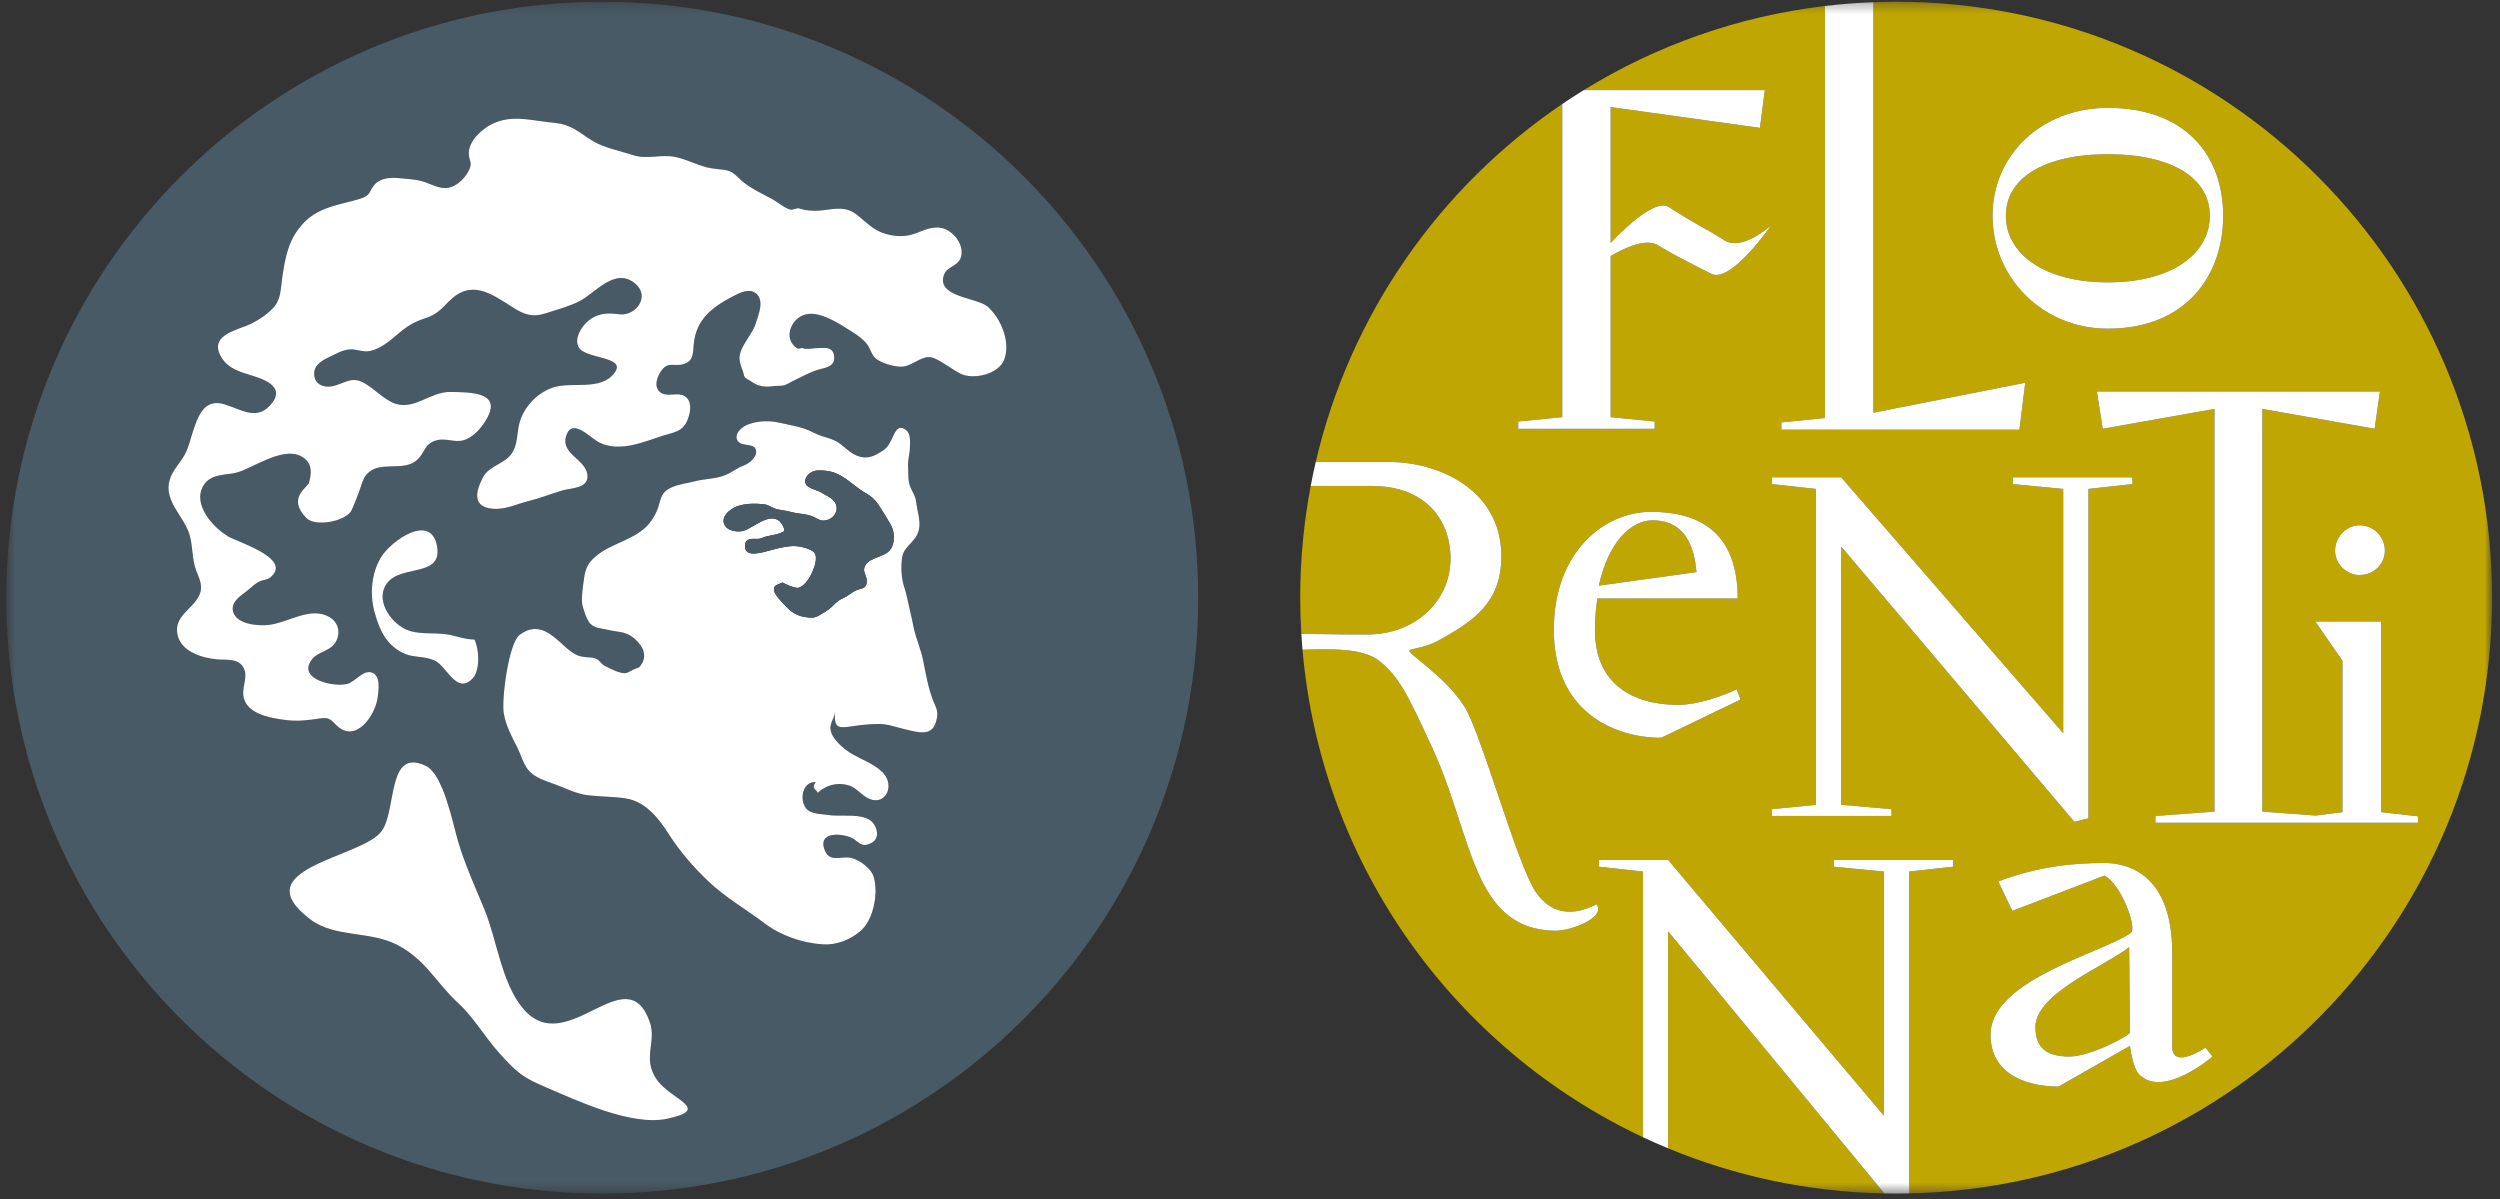 <?xml version="1.0" encoding="UTF-8"?>
<svg width="246px" height="118px" viewBox="0 0 246 118" version="1.1" xmlns="http://www.w3.org/2000/svg" xmlns:xlink="http://www.w3.org/1999/xlink">
    <rect x="0" y="0" width="246" height="118" fill="#333333" stroke="none"/>
    <!-- Generator: Sketch 43 (38999) - http://www.bohemiancoding.com/sketch -->
    <title>Group 16</title>
    <desc>Created with Sketch.</desc>
    <defs>
        <polygon id="path-1" points="0.621 0.28 0.621 117.557 245.221 117.557 245.221 0.28 0.621 0.28"></polygon>
    </defs>
    <g id="Page-1" stroke="none" stroke-width="1" fill="none" fill-rule="evenodd">
        <g id="Florentina_Cat_2017" transform="translate(-309, -31)">
            <g id="Group-16" transform="translate(309, 30.89)">
                <mask id="mask-2" fill="white">
                    <use xlink:href="#path-1"></use>
                </mask>
                <g id="Clip-8"></g>
                <path d="M98.826,35.472 C98.293,36.941 95.752,37.528 94.472,36.861 C93.629,36.421 92.769,35.712 91.912,35.355 C90.855,34.916 89.986,36.002 88.915,36.176 C88.198,36.291 86.558,35.824 86.062,35.278 C85.725,34.906 85.621,34.383 85.317,33.984 C84.933,33.478 84.376,33.089 83.841,32.754 C83.281,32.403 82.728,32.043 82.144,31.732 C81.154,31.209 79.868,30.652 78.79,31.24 C77.882,31.736 77.29,33.095 78.013,33.991 C78.165,34.179 78.376,34.412 78.621,34.42 C78.701,34.423 78.79,34.354 78.882,34.352 C78.989,34.352 79.081,34.412 79.184,34.423 C79.65,34.485 80.109,34.354 80.57,34.355 C80.966,34.357 81.451,34.267 81.779,34.536 C82.046,34.756 82.094,35.06 82.087,35.381 C82.07,36.079 81.397,36.27 80.835,36.4 C79.874,36.624 78.922,37.176 78.028,37.598 C77.719,37.744 77.388,37.991 77.038,38.047 C76.707,38.098 76.356,38.064 76.022,38.113 C75.501,38.189 75.075,38.171 74.566,38 C74.212,37.885 73.885,37.59 73.549,37.422 C73.118,37.207 73.227,36.917 73.056,36.507 C72.885,36.095 72.71,35.564 72.785,35.095 C72.901,34.386 73.454,33.628 73.832,33.009 C74.041,32.667 74.248,32.337 74.362,31.952 C74.614,31.099 75.258,29.705 74.397,28.986 C73.746,28.445 72.816,28.902 72.177,29.237 C70.091,30.329 68.492,31.511 68.263,33.992 C68.181,34.867 68.254,35.669 67.222,35.947 C66.266,36.206 65.736,35.628 65.041,36.64 C64.653,37.205 64.331,38.097 64.895,38.644 C65.623,39.342 66.877,38.492 67.594,39.271 C68.136,39.86 67.894,40.901 67.608,41.536 C67.123,42.617 66.287,42.644 65.267,42.969 C63.306,43.591 61.033,44.646 58.974,43.655 C58.123,43.247 56.337,41.18 55.733,42.946 C55.084,44.835 57.776,45.313 57.809,46.957 C57.834,48.192 56.19,48.12 55.358,48.364 C54.233,48.693 53.142,49.139 51.998,49.418 C50.871,49.694 49.767,50.27 48.514,50.172 C46.487,50.013 46.763,48.533 47.526,47.074 C48.176,45.832 49.87,45.773 50.514,44.466 C50.897,43.687 50.874,42.982 51.02,42.152 C51.33,40.376 52.722,38.806 54.425,38.239 C56.285,37.621 59.115,38.625 60.475,36.791 C61.703,35.138 57.525,35.472 56.922,34.249 C56.505,33.405 57.19,32.281 57.836,31.725 C58.773,30.919 59.752,30.87 60.903,31.032 C62.529,31.264 64.028,29.307 62.517,28.022 C60.523,26.327 58.535,28.989 56.983,29.768 C56.005,30.258 54.752,30.598 53.703,30.937 C52.358,31.373 51.542,31.05 50.425,30.335 C48.269,28.953 46.337,27.566 44.147,29.788 C43.395,30.552 42.941,31.071 41.876,31.414 C40.718,31.787 40.033,32.216 39.111,33.011 C38.319,33.694 37.239,34.599 36.147,34.678 C35.563,34.722 35.014,34.445 34.423,34.491 C33.763,34.54 33.156,34.865 32.566,35.157 C31.797,35.539 30.945,35.92 30.918,36.831 C30.883,38.016 31.997,38.348 32.974,38.048 C34.154,37.687 34.722,37.135 35.928,37.853 C36.864,38.41 37.611,39.242 38.602,39.711 C40.623,40.666 42.295,38.623 44.352,38.676 C46.141,38.723 49.462,38.611 47.879,41.349 C47.391,42.19 46.6,43.14 45.62,43.427 C44.715,43.691 43.888,43.166 42.908,43.45 C41.861,43.757 41.873,44.414 41.246,45.151 C40.505,46.024 39.484,45.967 38.452,46.001 C37.544,46.031 36.715,46.071 36.063,46.799 C35.804,47.09 35.63,47.59 35.523,47.946 C35.417,48.3 34.711,50.192 34.52,50.452 C33.781,51.472 31.002,51.933 30.168,51.1 C28.189,49.12 30.279,48.071 30.409,47.604 C30.665,46.679 30.733,45.758 29.869,45.146 C28.503,44.181 26.45,45.231 25.145,45.826 C24.384,46.173 23.712,46.568 22.872,46.696 C21.784,46.865 20.581,46.855 19.971,47.971 C18.966,49.81 20.985,52.023 22.454,52.895 C23.462,53.49 28.785,55.067 26.631,56.901 C26.284,57.196 25.951,57.141 25.573,57.311 C25.102,57.521 24.741,57.904 24.34,58.224 C23.703,58.73 22.668,59.331 22.942,60.316 C23.29,61.557 25.421,61.72 26.451,61.6 C28.384,61.374 30.569,59.745 32.416,60.828 C33.246,61.315 33.538,62.253 33.105,63.151 C32.581,64.246 31.279,64.154 30.634,65.072 C29.28,67.001 32.965,67.765 34.222,67.39 C34.95,67.175 35.712,66.048 36.538,66.271 C37.492,66.526 37.264,68.046 37.153,68.798 C36.889,70.568 34.999,73.254 33.166,71.529 C32.52,70.922 32.434,70.665 31.474,70.806 C30.317,70.976 29.311,71.112 28.136,70.961 C26.616,70.766 24.081,70.375 23.936,68.45 C23.867,67.547 24.43,66.627 23.945,65.78 C23.421,64.871 22.288,65.067 21.405,64.995 C19.924,64.874 17.805,64.244 17.463,62.558 C17.084,60.681 18.998,60.076 19.628,58.639 C19.992,57.806 19.642,57.105 19.332,56.324 C18.858,55.129 19.009,53.892 18.637,52.681 C18.075,50.856 16.073,49.391 16.703,47.306 C16.985,46.372 17.718,45.69 18.172,44.851 C18.599,44.068 18.773,43.166 19.058,42.33 C19.576,40.819 20.229,39.322 22.091,39.896 C23.84,40.434 25.384,41.618 26.811,39.714 C27.808,38.386 26.491,37.641 25.326,37.24 C23.921,36.753 22.39,36.539 21.654,35.029 C20.669,33.01 23.468,32.58 24.729,31.958 C25.509,31.573 26.317,31.021 26.91,30.375 C27.654,29.57 27.617,28.503 27.77,27.467 C28.078,25.363 28.384,23.555 29.965,21.954 C31.418,20.479 33.416,20.258 35.303,19.709 C36.584,19.335 36.199,19.041 36.883,18.25 C37.416,17.637 38.447,17.555 39.208,17.635 C39.99,17.716 40.733,17.732 41.495,17.933 C42.331,18.154 43.264,18.777 44.154,18.579 C44.974,18.398 45.657,17.734 46.057,17.023 C46.593,16.068 46.127,16.017 46.13,15.166 C46.132,13.996 47.389,12.827 48.374,12.333 C50.252,11.396 52.05,11.913 53.922,12.126 C54.798,12.227 55.267,12.239 56.056,12.578 C56.964,12.97 57.525,13.521 58.355,14.002 C59.511,14.67 61.059,14.969 62.31,15.38 C63.666,15.822 65.025,15.272 66.424,15.55 C67.508,15.765 68.531,16.326 69.588,16.586 C70.165,16.727 70.668,16.734 71.308,16.83 C72.115,16.951 72.388,17.367 72.975,17.887 C73.853,18.661 75.034,19.175 76.055,19.74 C76.528,20.003 77.287,20.65 77.784,20.732 C78.041,20.776 78.416,20.582 78.525,20.598 C78.74,20.629 79.175,20.774 79.335,20.789 C79.939,20.854 80.323,20.886 81.064,20.791 C82.2,20.64 83.24,20.426 84.237,21.186 C85.249,21.957 85.879,22.76 87.153,23.123 C88.26,23.438 89.222,23.43 90.284,23.001 C91.311,22.585 92.317,22.186 93.353,22.833 C94.106,23.306 94.719,24.214 94.615,25.129 C94.475,26.364 93.227,26.207 92.885,27.164 C92.102,29.362 96.18,29.376 97.204,30.298 C98.499,31.466 99.456,33.738 98.826,35.472 M92.21,70.647 C92.102,71.387 91.85,71.797 91.504,72.001 C90.883,72.366 89.959,72.081 89.01,71.862 C88.195,71.67 87.356,71.35 86.51,71.35 C86.162,71.35 85.835,71.362 85.534,71.383 C84.999,71.419 84.535,71.479 84.139,71.534 C83.743,71.593 83.416,71.644 83.147,71.661 C83.085,71.666 83.022,71.667 82.962,71.667 C82.293,71.667 82.078,71.36 82.168,70.131 C82.108,70.947 81.439,71.356 81.838,72.299 C82.079,72.868 82.653,73.437 83.132,73.819 C84.252,74.71 85.715,75.043 86.77,76.033 C88.255,77.415 87.016,79.73 85.163,78.508 C84.534,78.096 84.18,77.566 83.403,77.358 C82.332,77.071 81.251,77.387 80.451,78.131 C80.471,77.867 79.733,77.728 80.276,77.074 L80.046,77.076 C79.053,77.147 78.629,78.668 79.29,79.618 C79.728,80.247 80.918,80.207 81.581,80.312 C81.876,80.36 82.24,80.366 82.632,80.366 L82.883,80.366 L83.132,80.366 C84.168,80.366 85.287,80.409 85.849,81.019 C86.322,81.529 86.609,82.623 85.743,83.055 C85.498,83.182 85.299,83.24 85.133,83.251 C85.112,83.253 85.093,83.253 85.073,83.253 C84.514,83.253 84.305,82.706 83.597,82.468 C83.183,82.328 82.731,82.243 82.319,82.243 C82.255,82.243 82.192,82.243 82.133,82.249 C81.371,82.302 80.82,82.677 81.082,83.569 C81.323,84.383 81.769,84.541 82.308,84.541 C82.4,84.541 82.493,84.535 82.588,84.53 L82.819,84.512 L83.059,84.493 C83.168,84.484 83.273,84.481 83.382,84.481 C84.257,84.481 85.585,85.413 85.91,86.236 C86.162,86.868 86.198,87.818 86.111,88.514 C85.968,89.648 85.562,90.98 84.615,91.768 C83.609,92.6 82.302,93.12 80.98,93.035 C78.93,92.905 76.841,92.182 75.21,90.949 C73.368,89.554 71.383,88.426 69.713,86.842 C68.222,85.428 66.912,83.908 65.799,82.174 C64.796,80.608 63.516,78.963 61.541,78.668 C60.327,78.485 59.066,78.513 57.858,78.364 C56.739,78.229 55.789,77.736 54.712,77.323 C53.755,76.955 52.606,76.68 51.941,75.827 C51.464,75.21 51.257,74.365 50.913,73.684 C50.337,72.546 49.801,71.599 49.571,70.306 C49.333,68.971 50.047,63.411 51.121,62.591 C51.615,62.211 52.072,62.036 52.502,62.008 C52.547,62.006 52.592,62.002 52.633,62.002 C54.054,62.002 55.081,63.392 56.112,64.168 C56.633,64.56 57.008,64.718 57.641,64.775 C58.038,64.81 58.407,64.778 58.761,64.988 C59.032,65.148 59.187,65.46 59.474,65.609 C59.949,65.86 61.139,66.497 61.66,66.323 C61.916,66.24 62.261,66.002 62.544,65.904 C62.938,65.762 62.873,65.826 63.111,65.483 C63.505,64.916 63.455,64.231 63.081,63.685 C62.715,63.149 62.275,62.744 61.688,62.486 C61.142,62.246 60.522,62.263 59.931,62.109 C59.312,61.945 58.593,61.971 58.1,61.501 C57.736,61.152 57.347,59.96 57.282,59.48 C57.211,58.956 57.319,58.128 57.397,57.543 C57.566,56.254 57.654,55.661 58.654,54.825 C60.115,53.601 62.239,53.272 63.599,51.929 C64.135,51.399 64.597,50.609 64.808,49.894 C65.058,49.042 65.126,48.531 65.992,48.111 C66.722,47.756 67.546,47.684 68.323,47.481 C69.424,47.188 70.68,47.252 71.677,46.722 C72.175,46.459 72.647,46.106 73.191,45.912 C73.707,45.727 74.594,45.037 74.374,44.358 C74.151,43.66 72.942,44.101 72.569,43.464 C72.29,42.988 72.669,42.476 73.031,42.2 C73.891,41.545 75.531,41.435 76.6,41.685 C77.808,41.968 78.944,42.092 80.038,42.673 C81.022,43.198 81.939,43.164 82.811,43.887 C83.579,44.524 84.285,45.221 85.374,45.107 C85.906,45.055 86.478,44.725 86.924,44.418 C87.451,44.053 87.644,43.516 87.912,42.963 C88.157,42.451 88.477,41.872 89.189,42.459 C89.63,42.824 89.543,43.606 89.537,44.125 C89.528,44.787 89.312,45.342 89.356,46.007 C89.398,46.636 89.322,47.367 89.549,47.964 C89.772,48.548 90.081,48.849 90.153,49.532 C90.258,50.517 90.73,51.602 90.302,52.604 C89.894,53.556 88.91,53.939 88.769,54.96 C88.639,55.894 88.681,57.006 88.984,57.911 C89.239,58.669 89.338,59.37 89.535,60.159 C89.689,60.773 89.778,61.273 89.907,61.87 C90.147,62.966 90.65,64.106 90.856,65.184 C91.093,66.43 91.356,67.863 91.82,69.05 C92.043,69.623 92.308,69.961 92.21,70.647 M40.498,62.246 C41.496,62.495 42.642,62.394 43.675,62.492 C44.667,62.585 45.705,63.053 46.684,63.038 C47.166,63.992 47.267,66.113 46.477,66.902 C45.562,67.82 44.855,67.241 44.202,66.5 C43.779,66.022 43.38,65.477 42.961,65.218 C42.032,64.646 40.801,64.849 39.894,64.471 C38.038,63.698 37.328,62.098 36.844,60.305 C36.367,58.535 36.556,56.471 37.504,54.927 C38.486,53.324 42.435,50.505 43.011,53.896 C43.575,57.224 38.709,55.353 37.761,58.104 C37.193,59.754 38.849,61.837 40.498,62.246 M65.666,110.191 C62.142,110.951 56.781,108.413 53.666,107.077 C51.483,106.142 50.923,105.728 49.105,103.707 C47.776,102.229 46.523,100.124 45.145,98.87 C42.978,96.912 41.962,94.621 39.182,93.133 C36.452,91.672 32.977,92.407 30.578,90.607 C23.811,85.528 35.602,84.559 37.547,81.9 C39.069,79.816 38.047,73.639 41.897,75.468 C43.639,76.299 44.556,81.153 45.084,82.926 C45.782,85.267 46.763,87.388 47.675,89.609 C48.91,92.62 49.358,96.869 51.492,99.374 C55.786,104.42 61.621,94.143 63.935,100.66 C64.644,102.649 63.148,104.248 64.647,106.37 C66.041,108.345 70.087,109.24 65.666,110.191 M59.261,0.28 C26.875,0.28 0.621,26.533 0.621,58.921 C0.621,91.304 26.875,117.557 59.261,117.557 C91.647,117.557 117.9,91.304 117.9,58.921 C117.9,26.533 91.647,0.28 59.261,0.28" id="Fill-7" fill="#475A65" mask="url(#mask-2)"></path>
                <path d="M87.339,54.461 C86.682,54.976 85.214,55.063 85.032,56.061 C84.957,56.481 85.354,56.907 85.292,57.421 C85.214,58.073 84.77,57.971 84.246,58.202 C83.767,58.412 83.427,58.774 82.931,58.988 C82.421,59.208 82.217,59.463 81.817,59.847 C81.477,60.174 81.007,60.434 80.614,60.66 C80.072,60.972 79.783,60.909 79.183,60.818 C78.48,60.713 77.894,60.368 77.41,59.853 C77.088,59.512 76.291,58.733 76.183,58.295 C76.018,57.628 76.589,57.653 77.049,57.414 C76.943,57.47 78.242,58.036 78.559,57.946 C79.012,57.818 79.335,57.427 79.589,57.045 C79.921,56.547 80.712,54.852 79.996,54.368 C79.494,54.027 78.678,53.842 78.067,53.842 C78.004,53.842 77.944,53.845 77.883,53.848 C77.343,53.885 76.584,54.038 76.006,54.206 C75.426,54.371 74.848,54.535 74.318,54.574 C74.248,54.577 74.182,54.579 74.114,54.579 C73.612,54.579 73.287,54.342 73.307,53.821 C73.342,52.964 74.056,53.156 74.618,53.136 C74.855,53.127 75.211,52.94 75.423,52.892 C76.002,52.764 76.523,52.707 77.064,52.441 C77.392,52.277 76.847,51.515 76.71,51.4 C76.328,51.08 75.873,51.069 75.372,51.238 C74.674,51.472 73.977,52.006 73.338,52.281 C72.802,52.513 71.761,52.435 71.375,51.885 C70.854,51.143 71.576,50.418 72.219,50.07 C73.044,49.622 74.312,49.623 75.242,49.744 C75.625,49.793 75.86,50.007 76.224,50.145 C76.583,50.279 77.033,50.311 77.413,50.392 C77.872,50.492 78.265,50.603 78.725,50.652 C79.22,50.708 79.708,50.794 80.153,51.013 C80.51,51.188 80.711,51.379 81.155,51.327 C82.042,51.225 82.656,50.299 82.135,49.506 C81.857,49.083 81.259,48.859 80.869,48.604 C80.448,48.329 79.523,48.184 79.301,47.758 C79.013,47.203 79.636,46.561 80.161,46.446 C80.596,46.352 81.243,46.408 81.695,46.505 C81.734,46.514 81.772,46.523 81.808,46.533 C83.085,46.853 84.106,48.033 85.237,48.668 C85.732,48.942 86.119,49.289 86.434,49.765 C86.846,50.386 87.269,51.078 87.638,51.724 C88.1,52.527 88.121,53.848 87.339,54.461 M90.856,65.184 C90.65,64.106 90.147,62.966 89.908,61.87 C89.779,61.274 89.689,60.774 89.536,60.16 C89.339,59.37 89.239,58.67 88.984,57.912 C88.682,57.006 88.64,55.895 88.769,54.96 C88.911,53.94 89.895,53.556 90.302,52.605 C90.73,51.602 90.259,50.517 90.154,49.533 C90.081,48.85 89.772,48.548 89.549,47.964 C89.322,47.367 89.399,46.636 89.356,46.007 C89.313,45.342 89.529,44.787 89.538,44.126 C89.543,43.606 89.631,42.824 89.189,42.459 C88.477,41.872 88.158,42.452 87.912,42.963 C87.645,43.517 87.452,44.053 86.924,44.418 C86.478,44.726 85.906,45.056 85.375,45.108 C84.286,45.221 83.58,44.525 82.811,43.887 C81.939,43.164 81.022,43.198 80.038,42.674 C78.944,42.093 77.808,41.968 76.601,41.686 C75.531,41.435 73.892,41.545 73.032,42.2 C72.67,42.476 72.29,42.989 72.569,43.464 C72.942,44.101 74.152,43.661 74.375,44.358 C74.594,45.037 73.708,45.728 73.191,45.912 C72.648,46.107 72.176,46.459 71.678,46.722 C70.681,47.252 69.425,47.188 68.323,47.481 C67.547,47.685 66.722,47.756 65.992,48.112 C65.127,48.532 65.058,49.042 64.808,49.895 C64.598,50.609 64.136,51.4 63.599,51.929 C62.239,53.272 60.116,53.601 58.654,54.826 C57.654,55.662 57.567,56.254 57.397,57.543 C57.319,58.128 57.211,58.956 57.282,59.48 C57.348,59.96 57.737,61.153 58.101,61.501 C58.594,61.971 59.313,61.945 59.932,62.109 C60.522,62.264 61.143,62.246 61.689,62.486 C62.275,62.744 62.716,63.149 63.081,63.685 C63.455,64.231 63.506,64.916 63.112,65.483 C62.874,65.826 62.939,65.763 62.544,65.905 C62.262,66.002 61.917,66.24 61.661,66.323 C61.139,66.497 59.949,65.861 59.474,65.609 C59.187,65.46 59.033,65.149 58.761,64.988 C58.407,64.779 58.038,64.81 57.641,64.775 C57.008,64.718 56.633,64.56 56.113,64.168 C55.082,63.392 54.055,62.003 52.634,62.003 C52.592,62.003 52.548,62.006 52.503,62.009 C52.073,62.037 51.616,62.212 51.122,62.591 C50.046,63.411 49.333,68.971 49.571,70.306 C49.802,71.599 50.338,72.547 50.913,73.684 C51.257,74.365 51.464,75.21 51.942,75.827 C52.607,76.681 53.756,76.955 54.712,77.324 C55.79,77.737 56.739,78.229 57.859,78.365 C59.066,78.513 60.327,78.485 61.541,78.668 C63.516,78.963 64.796,80.608 65.8,82.175 C66.912,83.908 68.222,85.428 69.714,86.843 C71.384,88.427 73.369,89.554 75.211,90.949 C76.842,92.182 78.931,92.905 80.98,93.035 C82.301,93.12 83.609,92.601 84.615,91.768 C85.563,90.98 85.968,89.649 86.111,88.515 C86.198,87.818 86.162,86.868 85.911,86.236 C85.586,85.413 84.258,84.481 83.383,84.481 C83.274,84.481 83.168,84.485 83.06,84.493 L82.819,84.513 L82.589,84.53 C82.493,84.536 82.399,84.542 82.308,84.542 C81.77,84.542 81.323,84.384 81.083,83.569 C80.82,82.677 81.372,82.302 82.133,82.25 C82.193,82.243 82.256,82.243 82.319,82.243 C82.731,82.243 83.184,82.328 83.597,82.468 C84.306,82.707 84.515,83.253 85.074,83.253 C85.093,83.253 85.113,83.253 85.134,83.251 C85.3,83.24 85.498,83.182 85.743,83.055 C86.609,82.623 86.322,81.53 85.849,81.02 C85.287,80.409 84.168,80.366 83.133,80.366 L82.884,80.366 L82.633,80.366 C82.24,80.366 81.876,80.36 81.581,80.312 C80.919,80.207 79.728,80.247 79.29,79.618 C78.63,78.668 79.054,77.147 80.046,77.076 L80.277,77.074 C79.733,77.729 80.471,77.867 80.451,78.131 C81.251,77.387 82.333,77.071 83.404,77.358 C84.181,77.566 84.535,78.096 85.164,78.509 C87.017,79.731 88.256,77.415 86.771,76.033 C85.715,75.043 84.253,74.71 83.132,73.819 C82.653,73.438 82.079,72.868 81.839,72.299 C81.44,71.356 82.108,70.948 82.168,70.132 C82.078,71.361 82.293,71.667 82.962,71.667 C83.022,71.667 83.085,71.666 83.148,71.661 C83.417,71.644 83.744,71.593 84.14,71.534 C84.536,71.48 85,71.419 85.535,71.383 C85.836,71.362 86.162,71.35 86.51,71.35 C87.356,71.35 88.196,71.671 89.011,71.862 C89.959,72.081 90.884,72.366 91.504,72.002 C91.851,71.798 92.102,71.387 92.21,70.648 C92.308,69.961 92.044,69.623 91.82,69.05 C91.357,67.863 91.093,66.43 90.856,65.184" id="Fill-9" fill="#FFFFFF" mask="url(#mask-2)"></path>
                <path d="M43.011,53.896 C42.435,50.504 38.486,53.323 37.504,54.926 C36.556,56.471 36.367,58.535 36.844,60.304 C37.328,62.098 38.038,63.698 39.894,64.47 C40.801,64.849 42.032,64.645 42.961,65.217 C43.38,65.477 43.779,66.022 44.202,66.5 C44.855,67.241 45.562,67.82 46.477,66.902 C47.267,66.112 47.166,63.992 46.684,63.038 C45.705,63.053 44.667,62.584 43.675,62.491 C42.642,62.393 41.496,62.495 40.498,62.245 C38.849,61.836 37.193,59.754 37.761,58.104 C38.709,55.353 43.575,57.224 43.011,53.896" id="Fill-10" fill="#FFFFFF" mask="url(#mask-2)"></path>
                <path d="M97.203,30.298 C96.179,29.376 92.101,29.362 92.885,27.165 C93.226,26.208 94.474,26.364 94.615,25.13 C94.719,24.214 94.105,23.306 93.353,22.834 C92.316,22.186 91.31,22.586 90.284,23.001 C89.221,23.431 88.259,23.439 87.153,23.123 C85.878,22.76 85.249,21.957 84.237,21.186 C83.241,20.426 82.199,20.641 81.063,20.791 C80.322,20.887 79.939,20.854 79.334,20.79 C79.175,20.774 78.739,20.629 78.524,20.598 C78.416,20.583 78.041,20.776 77.784,20.733 C77.287,20.651 76.527,20.004 76.055,19.74 C75.034,19.176 73.852,18.662 72.975,17.887 C72.388,17.368 72.115,16.951 71.308,16.83 C70.668,16.734 70.165,16.727 69.587,16.587 C68.53,16.326 67.508,15.765 66.424,15.551 C65.024,15.273 63.666,15.823 62.311,15.381 C61.059,14.969 59.51,14.671 58.354,14.002 C57.524,13.522 56.963,12.971 56.055,12.578 C55.267,12.239 54.798,12.227 53.921,12.127 C52.05,11.913 50.251,11.397 48.374,12.334 C47.388,12.827 46.131,13.996 46.13,15.166 C46.126,16.017 46.593,16.068 46.057,17.024 C45.657,17.735 44.974,18.398 44.154,18.58 C43.264,18.777 42.331,18.155 41.495,17.933 C40.733,17.732 39.99,17.716 39.207,17.635 C38.447,17.555 37.415,17.637 36.883,18.25 C36.198,19.041 36.583,19.335 35.302,19.709 C33.417,20.259 31.417,20.479 29.964,21.955 C28.384,23.556 28.077,25.363 27.769,27.467 C27.617,28.503 27.653,29.57 26.91,30.376 C26.317,31.021 25.509,31.573 24.728,31.958 C23.467,32.581 20.67,33.011 21.653,35.029 C22.389,36.539 23.92,36.753 25.326,37.24 C26.491,37.641 27.809,38.386 26.811,39.715 C25.384,41.618 23.839,40.434 22.091,39.896 C20.228,39.322 19.575,40.82 19.058,42.33 C18.773,43.167 18.599,44.069 18.172,44.852 C17.717,45.69 16.984,46.372 16.702,47.307 C16.072,49.391 18.074,50.856 18.636,52.681 C19.009,53.893 18.857,55.13 19.332,56.325 C19.642,57.106 19.993,57.806 19.628,58.639 C18.998,60.076 17.083,60.681 17.464,62.558 C17.804,64.244 19.924,64.874 21.405,64.996 C22.289,65.068 23.42,64.872 23.944,65.78 C24.43,66.628 23.867,67.548 23.935,68.45 C24.081,70.375 26.616,70.766 28.136,70.961 C29.31,71.113 30.316,70.977 31.474,70.806 C32.434,70.666 32.519,70.922 33.165,71.529 C34.999,73.255 36.889,70.569 37.152,68.799 C37.264,68.046 37.492,66.527 36.537,66.272 C35.711,66.048 34.949,67.175 34.222,67.391 C32.965,67.765 29.281,67.001 30.634,65.073 C31.278,64.154 32.582,64.247 33.105,63.152 C33.538,62.253 33.246,61.315 32.415,60.828 C30.568,59.746 28.384,61.374 26.451,61.601 C25.421,61.721 23.289,61.558 22.942,60.317 C22.667,59.331 23.702,58.731 24.339,58.224 C24.741,57.904 25.102,57.521 25.572,57.312 C25.95,57.141 26.283,57.197 26.63,56.902 C28.785,55.068 23.461,53.49 22.454,52.895 C20.984,52.023 18.966,49.81 19.971,47.971 C20.581,46.856 21.784,46.865 22.872,46.697 C23.713,46.568 24.383,46.173 25.144,45.826 C26.449,45.231 28.502,44.181 29.869,45.147 C30.732,45.758 30.664,46.68 30.408,47.604 C30.279,48.072 28.188,49.121 30.168,51.101 C31.001,51.934 33.78,51.472 34.52,50.453 C34.71,50.193 35.417,48.3 35.523,47.947 C35.63,47.591 35.804,47.09 36.064,46.8 C36.714,46.072 37.545,46.032 38.451,46.001 C39.484,45.968 40.505,46.024 41.246,45.151 C41.872,44.414 41.86,43.757 42.908,43.45 C43.887,43.167 44.715,43.691 45.62,43.427 C46.6,43.14 47.39,42.191 47.878,41.349 C49.463,38.611 46.14,38.724 44.352,38.677 C42.295,38.623 40.623,40.666 38.601,39.711 C37.611,39.242 36.863,38.41 35.928,37.853 C34.722,37.136 34.153,37.687 32.973,38.049 C31.997,38.348 30.882,38.017 30.917,36.831 C30.944,35.92 31.796,35.54 32.566,35.157 C33.155,34.866 33.762,34.54 34.423,34.492 C35.013,34.446 35.563,34.722 36.146,34.678 C37.238,34.599 38.318,33.695 39.112,33.012 C40.033,32.216 40.718,31.788 41.875,31.415 C42.941,31.072 43.395,30.552 44.147,29.788 C46.337,27.566 48.269,28.953 50.425,30.336 C51.542,31.05 52.359,31.373 53.702,30.937 C54.751,30.598 56.004,30.258 56.983,29.768 C58.536,28.989 60.522,26.327 62.516,28.023 C64.028,29.308 62.529,31.264 60.902,31.032 C59.753,30.871 58.773,30.92 57.835,31.725 C57.189,32.282 56.504,33.405 56.921,34.249 C57.524,35.472 61.702,35.138 60.475,36.791 C59.116,38.626 56.286,37.622 54.425,38.239 C52.722,38.806 51.329,40.377 51.02,42.152 C50.875,42.983 50.896,43.687 50.513,44.466 C49.871,45.774 48.176,45.832 47.526,47.074 C46.762,48.534 46.487,50.013 48.514,50.172 C49.766,50.271 50.872,49.695 51.998,49.418 C53.141,49.139 54.232,48.693 55.357,48.364 C56.189,48.121 57.834,48.193 57.81,46.957 C57.776,45.314 55.084,44.835 55.732,42.946 C56.337,41.181 58.122,43.248 58.973,43.655 C61.033,44.646 63.306,43.592 65.267,42.969 C66.286,42.644 67.122,42.617 67.607,41.537 C67.894,40.901 68.136,39.861 67.594,39.271 C66.877,38.492 65.622,39.342 64.895,38.644 C64.331,38.098 64.654,37.205 65.041,36.64 C65.735,35.629 66.266,36.207 67.222,35.948 C68.253,35.67 68.181,34.867 68.263,33.993 C68.491,31.511 70.091,30.33 72.176,29.237 C72.815,28.902 73.747,28.445 74.396,28.987 C75.258,29.706 74.613,31.099 74.362,31.953 C74.248,32.337 74.041,32.667 73.831,33.009 C73.454,33.628 72.901,34.386 72.786,35.096 C72.709,35.564 72.885,36.095 73.056,36.508 C73.226,36.917 73.117,37.208 73.548,37.422 C73.885,37.59 74.211,37.886 74.566,38.001 C75.074,38.172 75.501,38.189 76.022,38.113 C76.355,38.064 76.706,38.099 77.038,38.047 C77.387,37.991 77.719,37.744 78.028,37.599 C78.922,37.176 79.874,36.624 80.836,36.401 C81.397,36.27 82.069,36.08 82.086,35.382 C82.094,35.061 82.046,34.757 81.779,34.536 C81.451,34.267 80.966,34.357 80.57,34.356 C80.109,34.355 79.65,34.485 79.185,34.424 C79.08,34.413 78.989,34.353 78.883,34.353 C78.79,34.355 78.7,34.424 78.621,34.421 C78.376,34.413 78.165,34.18 78.013,33.991 C77.29,33.095 77.882,31.736 78.79,31.241 C79.868,30.653 81.154,31.209 82.143,31.732 C82.728,32.043 83.282,32.404 83.841,32.754 C84.375,33.09 84.933,33.478 85.317,33.984 C85.621,34.383 85.726,34.907 86.062,35.279 C86.558,35.825 88.198,36.291 88.915,36.177 C89.986,36.003 90.854,34.917 91.911,35.355 C92.769,35.713 93.628,36.421 94.471,36.861 C95.752,37.529 98.293,36.941 98.826,35.472 C99.455,33.738 98.499,31.467 97.203,30.298" id="Fill-11" fill="#FFFFFF" mask="url(#mask-2)"></path>
                <path d="M86.434,49.765 C86.119,49.289 85.732,48.942 85.237,48.668 C84.105,48.033 83.085,46.853 81.808,46.533 C81.772,46.523 81.733,46.514 81.695,46.505 C81.243,46.408 80.595,46.352 80.161,46.446 C79.635,46.561 79.013,47.203 79.301,47.758 C79.523,48.184 80.448,48.329 80.869,48.604 C81.259,48.859 81.857,49.083 82.134,49.506 C82.655,50.299 82.042,51.225 81.155,51.327 C80.71,51.379 80.509,51.188 80.153,51.013 C79.708,50.794 79.22,50.708 78.725,50.652 C78.265,50.603 77.872,50.492 77.412,50.392 C77.032,50.311 76.582,50.279 76.224,50.145 C75.859,50.007 75.624,49.793 75.241,49.744 C74.312,49.623 73.043,49.622 72.219,50.07 C71.575,50.418 70.854,51.143 71.375,51.885 C71.76,52.435 72.801,52.513 73.338,52.281 C73.977,52.006 74.673,51.472 75.372,51.238 C75.872,51.069 76.327,51.08 76.709,51.4 C76.846,51.515 77.392,52.277 77.064,52.441 C76.523,52.707 76.001,52.764 75.423,52.892 C75.21,52.94 74.855,53.127 74.617,53.136 C74.056,53.156 73.341,52.964 73.307,53.821 C73.287,54.342 73.612,54.579 74.114,54.579 C74.182,54.579 74.248,54.577 74.317,54.574 C74.848,54.535 75.426,54.371 76.006,54.206 C76.584,54.038 77.342,53.885 77.882,53.848 C77.943,53.845 78.004,53.842 78.066,53.842 C78.678,53.842 79.494,54.027 79.995,54.368 C80.711,54.852 79.921,56.547 79.589,57.045 C79.334,57.427 79.011,57.818 78.559,57.946 C78.241,58.036 76.943,57.47 77.049,57.414 C76.589,57.653 76.018,57.628 76.182,58.295 C76.29,58.733 77.087,59.512 77.409,59.853 C77.894,60.368 78.479,60.713 79.182,60.818 C79.783,60.909 80.072,60.972 80.614,60.66 C81.007,60.434 81.476,60.174 81.817,59.847 C82.216,59.463 82.42,59.208 82.93,58.988 C83.426,58.774 83.766,58.412 84.246,58.202 C84.77,57.971 85.214,58.073 85.292,57.421 C85.353,56.907 84.957,56.481 85.032,56.061 C85.213,55.063 86.681,54.976 87.339,54.461 C88.121,53.848 88.1,52.527 87.638,51.724 C87.269,51.078 86.846,50.386 86.434,49.765" id="Fill-12" fill="#475A65" mask="url(#mask-2)"></path>
                <path d="M64.647,106.37 C63.148,104.248 64.643,102.649 63.936,100.66 C61.621,94.144 55.786,104.421 51.492,99.375 C49.357,96.869 48.909,92.62 47.674,89.609 C46.762,87.388 45.782,85.268 45.084,82.927 C44.557,81.153 43.638,76.299 41.896,75.468 C38.046,73.64 39.069,79.816 37.546,81.9 C35.602,84.559 23.81,85.528 30.578,90.607 C32.977,92.407 36.451,91.672 39.182,93.134 C41.962,94.622 42.979,96.912 45.146,98.87 C46.522,100.124 47.776,102.229 49.106,103.707 C50.923,105.728 51.483,106.142 53.665,107.077 C56.78,108.413 62.143,110.951 65.666,110.192 C70.086,109.24 66.041,108.345 64.647,106.37" id="Fill-13" fill="#FFFFFF" mask="url(#mask-2)"></path>
                <path d="M162.607,51.31 C160.511,51.31 158.277,53.406 157.323,57.738 L166.938,56.404 C166.749,54.354 166.083,51.31 162.607,51.31 L162.607,51.31 Z M217.449,21.345 C217.449,17.711 213.862,15.286 207.413,15.286 C201.013,15.286 197.375,17.711 197.375,21.345 C197.375,24.982 201.013,27.893 207.413,27.893 C213.862,27.893 217.449,24.982 217.449,21.345 L217.449,21.345 Z M200.286,101.168 C200.286,103.072 201.229,104.074 203.604,104.074 C205.582,104.074 208.995,102.313 209.591,101.74 L209.51,93.307 C207.263,95.112 200.286,97.838 200.286,101.168 L200.286,101.168 Z M232.174,51.797 C230.904,51.797 229.773,52.931 229.773,54.291 C229.773,55.603 230.904,56.69 232.174,56.69 C233.579,56.69 234.669,55.603 234.669,54.291 C234.669,52.931 233.579,51.797 232.174,51.797 L232.174,51.797 Z M237.926,81.07 L237.926,80.435 L234.306,80.026 L234.306,61.27 L227.825,61.27 L230.498,65.122 L230.498,80.026 L227.881,80.36 L222.615,79.974 L222.615,40.347 L233.662,42.298 L234.187,38.635 L206.336,38.635 L206.908,42.298 L217.905,40.347 L217.905,79.974 L212.098,80.403 L212.098,81.068 L227.28,81.068 L227.28,81.07 L237.926,81.07 Z M217.713,104.074 L217.023,103.201 C217.023,103.201 213.746,105.427 213.746,103.093 L213.746,93.887 C213.746,85.746 208.946,85.029 207.065,85.029 C204.197,85.029 200.686,85.316 196.628,86.84 L198.011,89.742 L207.065,86.271 C208.6,86.936 210.362,91.396 209.667,91.907 C207.11,93.788 196.129,96.431 195.884,101.695 C195.709,105.498 198.952,107.023 202.564,107.023 L209.591,103.025 C209.591,103.025 209.829,105.202 210.534,105.876 C212.945,108.198 217.713,104.074 217.713,104.074 L217.713,104.074 Z M181.172,79.303 L181.172,53.886 L204.115,80.972 L205.497,80.64 L205.497,48.219 L209.829,47.743 L209.829,47.078 L198.072,47.078 L198.072,47.743 L203.022,48.219 L203.022,72.262 L181.172,47.078 L174.363,47.078 L174.363,47.743 L178.697,48.219 L178.697,79.303 L174.363,79.734 L174.363,80.399 L186.124,80.399 L186.124,79.734 L181.172,79.303 Z M207.413,32.45 C214.98,32.45 218.759,27.359 218.759,21.345 C218.759,15.333 214.98,10.724 207.413,10.724 C200.914,10.724 196.065,15.333 196.065,21.345 C196.065,27.359 200.914,32.45 207.413,32.45 L207.413,32.45 Z M171.271,68.946 L170.89,67.945 C169.464,68.613 167.034,69.469 165.129,69.469 C160.845,69.469 156.942,67.565 156.942,62.092 C156.942,60.948 157.037,59.949 157.18,58.998 L170.988,58.998 C170.988,52.187 166.845,50.474 162.464,50.474 C157.845,50.474 152.895,54.425 152.895,62.092 C152.895,70.088 158.752,72.706 163.463,72.706 L171.271,68.946 Z M245.221,58.921 C245.221,90.875 219.659,116.857 187.866,117.541 L187.866,85.868 L192.197,85.392 L192.197,84.726 L180.438,84.726 L180.438,85.392 L185.388,85.868 L185.388,109.911 L164.14,84.726 L157.333,84.726 L157.333,85.392 L161.666,85.868 L161.666,112.012 C143.203,103.334 130.006,85.312 128.165,64.039 C130.751,63.983 134.151,63.803 135.821,65.217 C137.716,66.821 138.483,68.356 140.96,73.749 C144.965,82.461 144.848,91.515 152.973,91.696 C154.57,91.734 158.046,90.399 157.104,89.101 C156.279,89.454 153.324,91.068 151.124,87.894 C149.324,85.292 145.751,72.254 144.12,69.667 C142.11,66.477 138.237,64.307 138.718,64.082 C139.057,63.924 140.413,63.765 141.531,63.147 C145.055,61.205 147.732,59.363 147.732,54.857 C147.732,48.192 141.402,45.575 136.785,45.575 L129.467,45.575 C132.862,30.987 141.701,18.49 153.727,10.342 L153.727,41.16 L149.395,41.59 L149.395,42.301 L162.818,42.301 L162.818,41.59 L158.485,41.16 L158.485,25.31 C158.485,25.31 161.629,23.303 163.134,24.233 C164.692,25.199 166.647,26.176 168.403,27.054 C170.334,28.018 174.29,22.272 174.29,22.272 C174.29,22.272 171.602,24.736 169.812,23.837 C167.35,22.272 167.35,22.511 164.217,20.481 C162.637,19.461 158.485,24.023 158.485,24.023 L158.485,10.643 L173.177,12.693 L173.654,8.98 L155.837,8.98 C162.895,4.625 170.945,1.726 179.572,0.698 L179.572,41.246 L175.289,41.675 L175.289,42.388 L198.71,42.388 L199.284,37.771 L184.336,40.722 L184.336,0.327 C185.081,0.298 185.829,0.28 186.581,0.28 C218.967,0.28 245.221,26.533 245.221,58.921 L245.221,58.921 Z M164.14,113.106 C170.715,115.832 177.894,117.396 185.42,117.543 L164.14,91.745 L164.14,113.106 Z M133.499,62.543 C133.22,62.543 129.924,62.517 128.052,62.485 C127.98,61.306 127.94,60.118 127.94,58.921 C127.94,55.163 128.299,51.489 128.974,47.927 L134.974,47.927 C140.259,47.927 142.734,51.257 142.734,55.069 C142.734,59.257 139.259,62.543 134.548,62.543 L133.499,62.543 Z" id="Fill-14" fill="#BFA602" mask="url(#mask-2)"></path>
                <path d="M209.591,101.74 L209.51,93.307 C207.262,95.112 200.285,97.838 200.285,101.168 C200.285,103.072 201.228,104.074 203.604,104.074 C205.582,104.074 208.995,102.313 209.591,101.74 L209.591,101.74 Z M217.023,103.201 L217.713,104.074 C217.713,104.074 212.945,108.199 210.533,105.877 C209.828,105.202 209.591,103.025 209.591,103.025 L202.564,107.024 C198.952,107.024 195.709,105.498 195.883,101.695 C196.129,96.431 207.11,93.788 209.667,91.907 C210.362,91.397 208.6,86.936 207.065,86.271 L198.011,89.742 L196.628,86.84 C200.686,85.316 204.196,85.029 207.065,85.029 C208.946,85.029 213.746,85.746 213.746,93.887 L213.746,103.093 C213.746,105.427 217.023,103.201 217.023,103.201 L217.023,103.201 Z M232.174,51.798 C230.903,51.798 229.773,52.932 229.773,54.291 C229.773,55.603 230.903,56.69 232.174,56.69 C233.579,56.69 234.669,55.603 234.669,54.291 C234.669,52.932 233.579,51.798 232.174,51.798 L232.174,51.798 Z M199.283,37.771 L184.336,40.722 L184.336,0.327 C182.73,0.387 181.142,0.511 179.572,0.698 L179.572,41.246 L175.289,41.675 L175.289,42.389 L198.71,42.389 L199.283,37.771 Z M162.818,41.59 L158.485,41.16 L158.485,25.31 C158.485,25.31 161.628,23.303 163.134,24.234 C164.692,25.199 166.647,26.176 168.403,27.054 C170.334,28.018 174.29,22.273 174.29,22.273 C174.29,22.273 171.602,24.736 169.812,23.838 C167.35,22.273 167.35,22.512 164.216,20.482 C162.637,19.461 158.485,24.023 158.485,24.023 L158.485,10.643 L173.177,12.693 L173.654,8.98 L155.836,8.98 C155.123,9.42 154.418,9.873 153.727,10.342 L153.727,41.16 L149.395,41.59 L149.395,42.301 L162.818,42.301 L162.818,41.59 Z M186.123,79.734 L181.171,79.303 L181.171,53.886 L204.115,80.972 L205.497,80.64 L205.497,48.219 L209.828,47.743 L209.828,47.078 L198.071,47.078 L198.071,47.743 L203.022,48.219 L203.022,72.262 L181.171,47.078 L174.363,47.078 L174.363,47.743 L178.696,48.219 L178.696,79.303 L174.363,79.734 L174.363,80.4 L186.123,80.4 L186.123,79.734 Z M180.438,85.392 L185.388,85.868 L185.388,109.911 L164.14,84.726 L157.333,84.726 L157.333,85.392 L161.666,85.868 L161.666,112.012 C162.481,112.395 163.305,112.761 164.14,113.106 L164.14,91.746 L185.42,117.543 C185.806,117.551 186.192,117.557 186.581,117.557 C187.009,117.557 187.438,117.551 187.866,117.541 L187.866,85.868 L192.196,85.392 L192.196,84.726 L180.438,84.726 L180.438,85.392 Z M207.413,27.894 C213.862,27.894 217.449,24.982 217.449,21.345 C217.449,17.711 213.862,15.286 207.413,15.286 C201.013,15.286 197.375,17.711 197.375,21.345 C197.375,24.982 201.013,27.894 207.413,27.894 L207.413,27.894 Z M196.065,21.345 C196.065,15.333 200.913,10.724 207.413,10.724 C214.98,10.724 218.759,15.333 218.759,21.345 C218.759,27.359 214.98,32.45 207.413,32.45 C200.913,32.45 196.065,27.359 196.065,21.345 L196.065,21.345 Z M151.124,87.894 C149.324,85.292 145.751,72.255 144.12,69.667 C142.11,66.477 138.236,64.307 138.718,64.082 C139.057,63.924 140.413,63.766 141.53,63.147 C145.055,61.205 147.732,59.364 147.732,54.857 C147.732,48.193 141.402,45.575 136.785,45.575 L129.467,45.575 C129.285,46.353 129.123,47.138 128.974,47.927 L134.973,47.927 C140.259,47.927 142.734,51.258 142.734,55.07 C142.734,59.258 139.259,62.544 134.548,62.544 L133.498,62.544 C133.22,62.544 129.923,62.518 128.052,62.485 C128.083,63.006 128.12,63.524 128.165,64.04 C130.751,63.983 134.151,63.803 135.821,65.218 C137.716,66.822 138.483,68.356 140.96,73.749 C144.965,82.461 144.847,91.516 152.973,91.696 C154.57,91.734 158.045,90.399 157.104,89.101 C156.278,89.455 153.323,91.069 151.124,87.894 L151.124,87.894 Z M157.323,57.738 L166.938,56.405 C166.748,54.355 166.083,51.31 162.607,51.31 C160.511,51.31 158.277,53.406 157.323,57.738 L157.323,57.738 Z M157.179,58.998 C157.037,59.949 156.942,60.948 156.942,62.092 C156.942,67.566 160.845,69.47 165.129,69.47 C167.034,69.47 169.463,68.613 170.889,67.946 L171.271,68.946 L163.463,72.706 C158.752,72.706 152.895,70.088 152.895,62.092 C152.895,54.425 157.845,50.475 162.464,50.475 C166.845,50.475 170.988,52.187 170.988,58.998 L157.179,58.998 Z M237.926,80.435 L237.926,81.07 L227.28,81.07 L227.28,81.068 L212.098,81.068 L212.098,80.403 L217.905,79.974 L217.905,40.348 L206.908,42.298 L206.336,38.635 L234.186,38.635 L233.661,42.298 L222.615,40.348 L222.615,79.974 L227.881,80.36 L230.498,80.026 L230.498,65.122 L227.825,61.27 L234.305,61.27 L234.305,80.026 L237.926,80.435 Z" id="Fill-15" fill="#FFFFFF" mask="url(#mask-2)"></path>
            </g>
        </g>
    </g>
</svg>